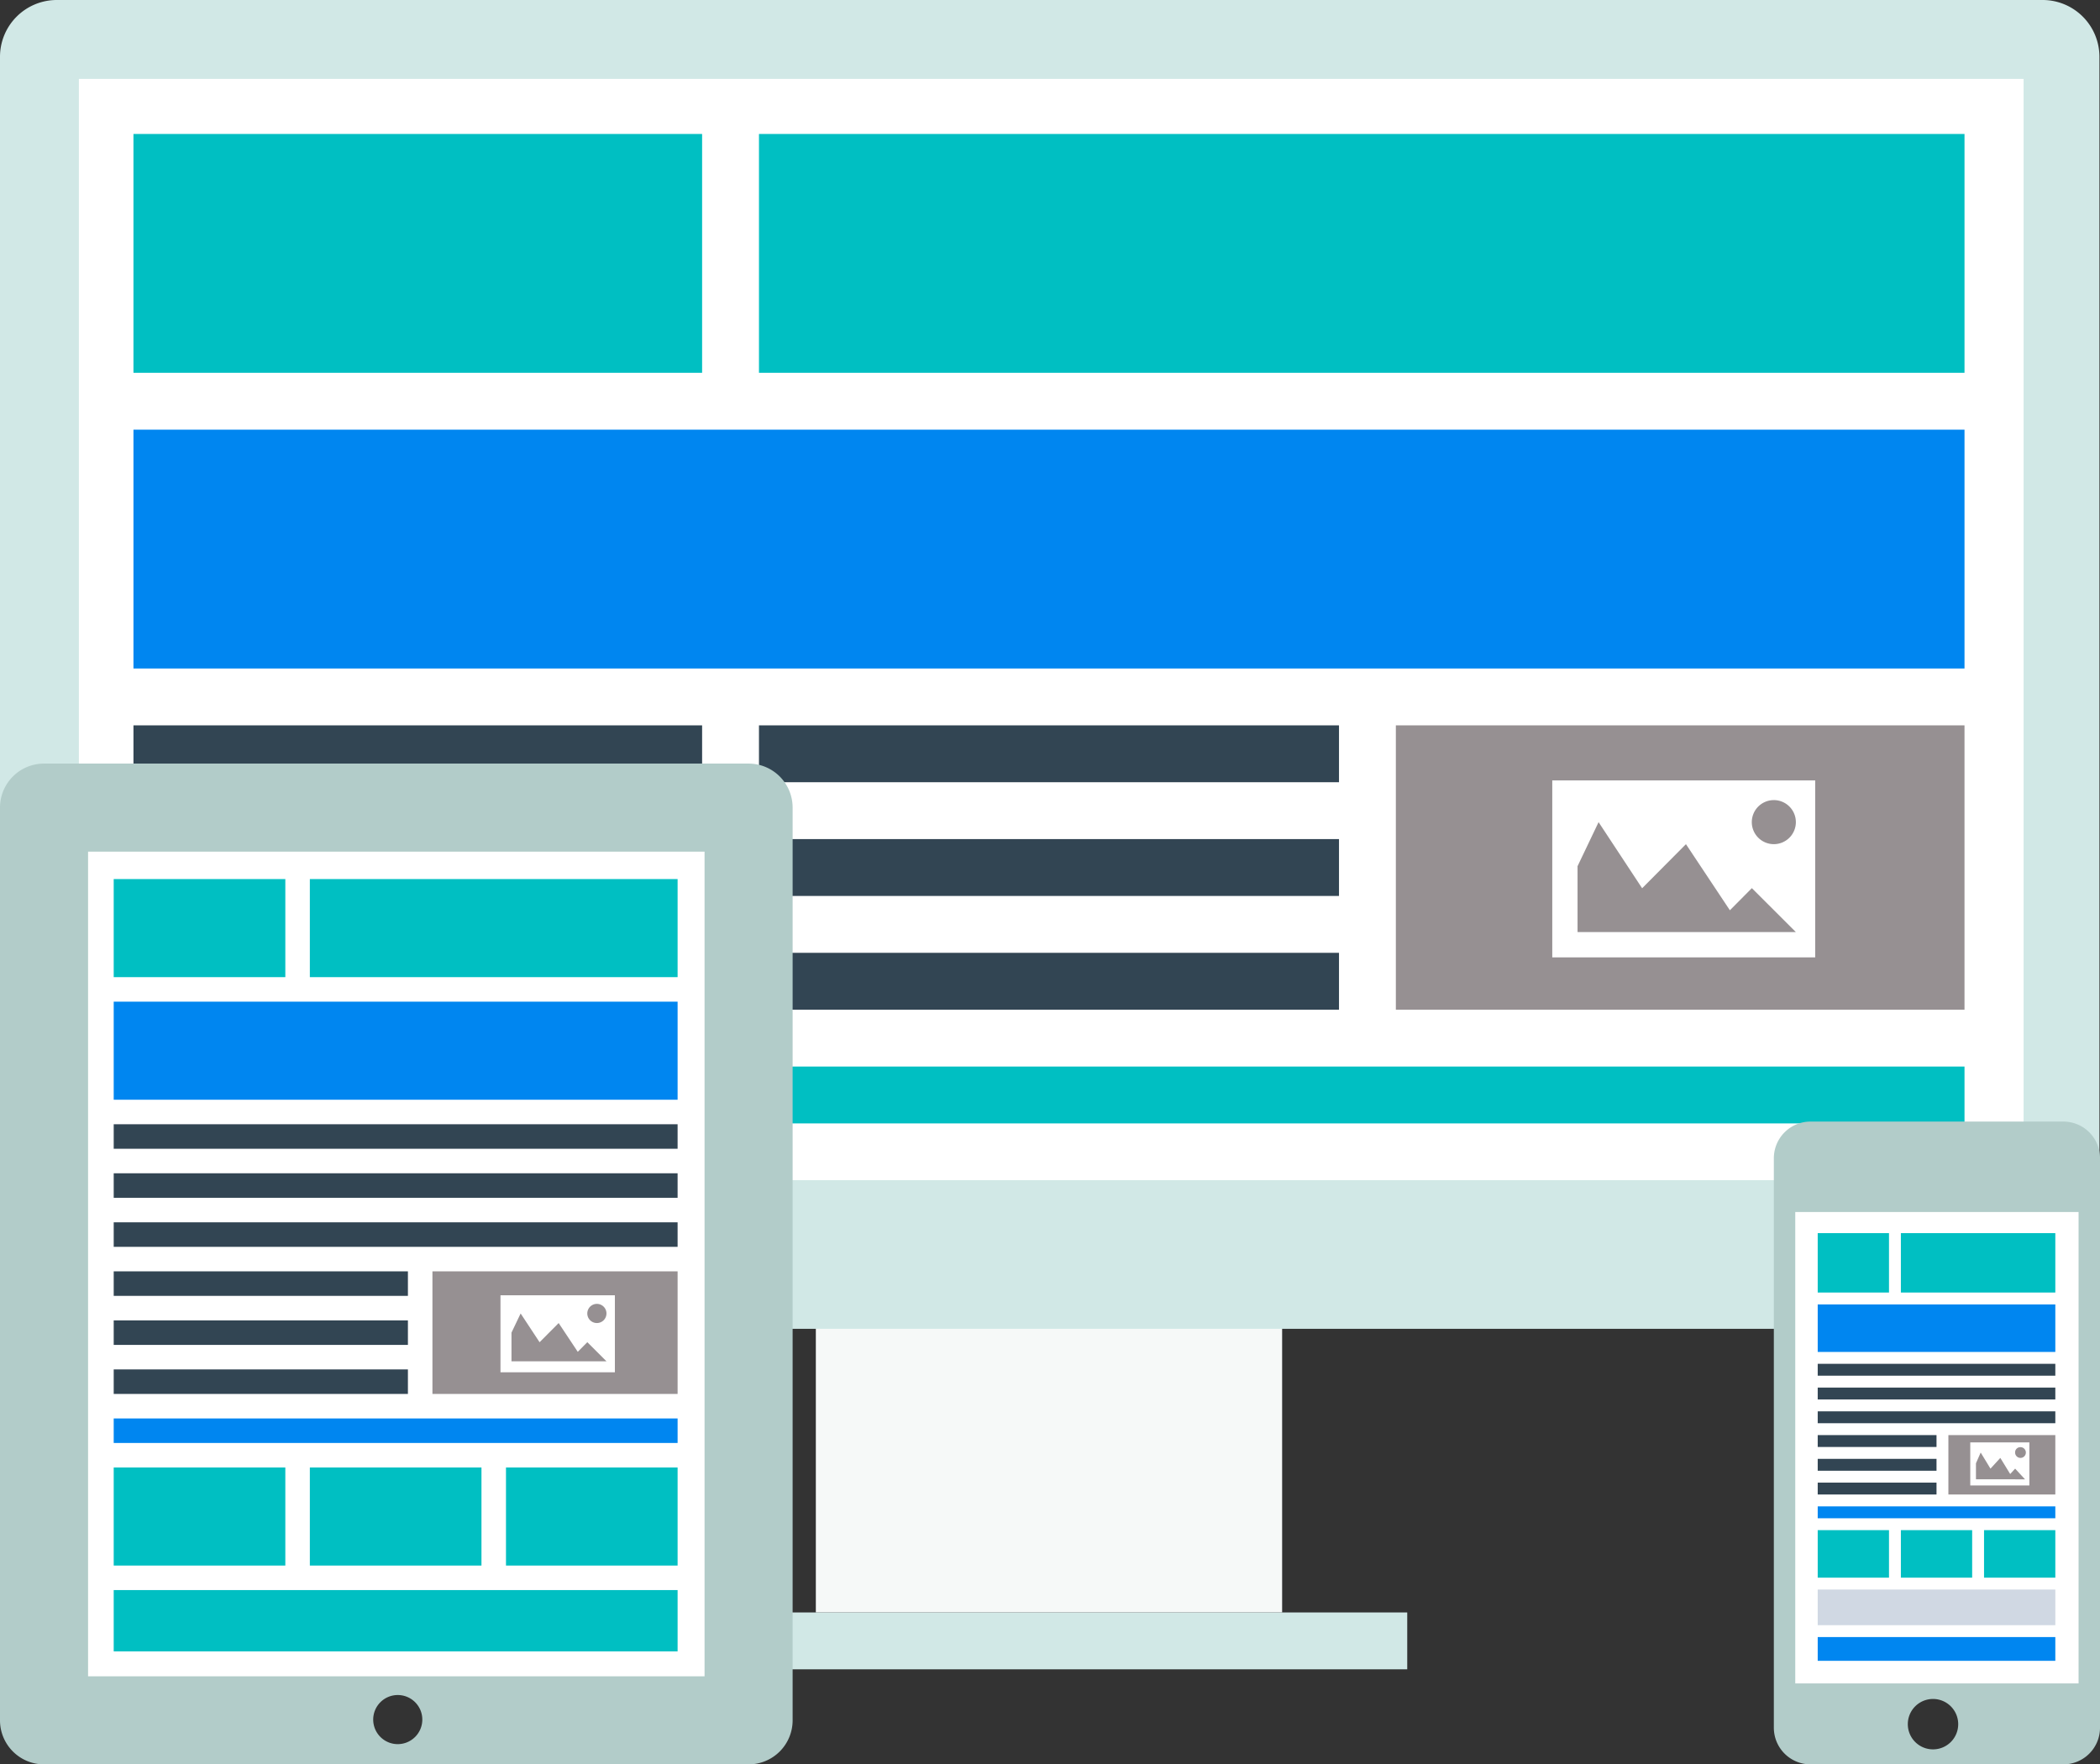 <svg id="Layer_1" data-name="Layer 1" xmlns="http://www.w3.org/2000/svg" viewBox="0 0 799.41 671.648"><rect x="0" y="0" width="799.41" height="671.648" fill="#333333" stroke="none"/><defs><style>.cls-1{fill:#f6f9f8;}.cls-2{fill:#fff;}.cls-3{fill:#d1e8e6;}.cls-4{fill:#00bfc2;}.cls-5{fill:#0086f0;}.cls-6{fill:#324553;}.cls-7{fill:#969092;}.cls-8{fill:#b2ccc9;}.cls-9{fill:#d0d8e3;}</style></defs><title>details-lighbox-2</title><rect class="cls-1" x="310.566" y="496.921" width="177.504" height="116.893"/><rect class="cls-2" x="23.484" y="25.408" width="756.077" height="431.162"/><path class="cls-3" d="M778.37,1H22.43A21.622,21.622,0,0,0,.808,22.621v462.6A21.63,21.63,0,0,0,22.43,506.85H778.37A21.632,21.632,0,0,0,800,485.22V22.621A21.625,21.625,0,0,0,778.37,1Zm-7.238,449.255H30.835V31.027h740.3V450.255Z" transform="translate(-0.808 -1)"/><rect class="cls-4" x="50.805" y="50.997" width="216.468" height="90.917"/><rect class="cls-5" x="50.805" y="163.56" width="697.027" height="90.917"/><rect class="cls-4" x="50.805" y="406.004" width="697.027" height="21.647"/><rect class="cls-4" x="288.919" y="50.997" width="458.912" height="90.917"/><rect class="cls-6" x="50.805" y="276.123" width="216.468" height="21.647"/><rect class="cls-6" x="288.919" y="276.123" width="220.797" height="21.647"/><rect class="cls-7" x="531.363" y="276.123" width="216.468" height="108.234"/><rect class="cls-6" x="50.805" y="319.417" width="216.468" height="21.647"/><rect class="cls-6" x="288.919" y="319.417" width="220.797" height="21.647"/><rect class="cls-6" x="50.805" y="362.711" width="216.468" height="21.647"/><rect class="cls-6" x="288.919" y="362.711" width="220.797" height="21.647"/><path class="cls-2" d="M591.709,298.073v67.369H691.8V298.073h-100.1Zm84.346,7.5a8.387,8.387,0,1,1-8.388,8.388A8.387,8.387,0,0,1,676.055,305.577Zm-74.72,50.24V330.742l8.008-16.776,16.578,25.164L642.6,322.351l16.726,25.164,8.363-8.428,16.751,16.73H601.336Z" transform="translate(-0.808 -1)"/><rect class="cls-3" x="262.943" y="613.813" width="272.75" height="21.647"/><rect class="cls-2" x="23.501" y="318.342" width="250.196" height="323.707"/><path class="cls-8" d="M285.775,291.676H17.574A16.762,16.762,0,0,0,.808,308.437V655.882a16.763,16.763,0,0,0,16.766,16.766h268.2a16.763,16.763,0,0,0,16.764-16.766V308.437A16.762,16.762,0,0,0,285.775,291.676ZM152.233,664.942a9.347,9.347,0,1,1,9.338-9.342A9.358,9.358,0,0,1,152.233,664.942Zm116.781-25.821H34.335V325.2H269.014V639.121Z" transform="translate(-0.808 -1)"/><rect class="cls-4" x="43.286" y="334.638" width="65.331" height="37.332"/><rect class="cls-4" x="43.286" y="558.631" width="65.331" height="37.332"/><rect class="cls-4" x="117.95" y="558.631" width="65.331" height="37.332"/><rect class="cls-4" x="192.614" y="558.631" width="65.331" height="37.332"/><rect class="cls-5" x="43.286" y="381.304" width="214.659" height="37.332"/><rect class="cls-6" x="43.286" y="427.969" width="214.659" height="9.333"/><rect class="cls-6" x="43.286" y="446.635" width="214.659" height="9.333"/><rect class="cls-6" x="43.286" y="465.301" width="214.659" height="9.333"/><rect class="cls-5" x="43.286" y="539.965" width="214.659" height="9.333"/><rect class="cls-6" x="43.286" y="483.967" width="111.996" height="9.333"/><rect class="cls-6" x="43.286" y="502.633" width="111.996" height="9.333"/><rect class="cls-6" x="43.286" y="521.299" width="111.996" height="9.333"/><rect class="cls-4" x="117.95" y="334.638" width="139.995" height="37.332"/><rect class="cls-4" x="43.286" y="605.296" width="214.659" height="23.333"/><rect class="cls-7" x="164.615" y="483.967" width="93.33" height="46.665"/><path class="cls-2" d="M191.326,494.081v29.312h43.55V494.081h-43.55Zm36.7,3.267a3.648,3.648,0,1,1-3.65,3.65A3.648,3.648,0,0,1,228.025,497.348ZM195.517,519.2v-10.91L199,501l7.212,10.947,7.26-7.3,7.276,10.951,3.639-3.669,7.287,7.278H195.517Z" transform="translate(-0.808 -1)"/><rect class="cls-2" x="678.385" y="455.853" width="117.583" height="189.942"/><path class="cls-8" d="M786.283,427.952H690a13.953,13.953,0,0,0-13.94,13.934V658.71A13.953,13.953,0,0,0,690,672.644h96.287a13.949,13.949,0,0,0,13.936-13.934V441.885A13.949,13.949,0,0,0,786.283,427.952ZM736.649,666.934a9.593,9.593,0,1,1,9.593-9.593A9.588,9.588,0,0,1,736.649,666.934Zm55.413-25.1H684.215V462.386H792.061V641.83Z" transform="translate(-0.808 -1)"/><rect class="cls-4" x="691.952" y="469.42" width="27.135" height="22.612"/><rect class="cls-4" x="691.952" y="582.481" width="27.135" height="18.09"/><rect class="cls-4" x="723.609" y="582.481" width="27.135" height="18.09"/><rect class="cls-4" x="755.266" y="582.481" width="27.135" height="18.09"/><rect class="cls-5" x="691.952" y="496.555" width="90.449" height="18.09"/><rect class="cls-6" x="691.952" y="519.167" width="90.449" height="4.522"/><rect class="cls-5" x="691.952" y="623.183" width="90.449" height="9.045"/><rect class="cls-6" x="691.952" y="528.212" width="90.449" height="4.522"/><rect class="cls-6" x="691.952" y="537.257" width="90.449" height="4.522"/><rect class="cls-5" x="691.952" y="573.436" width="90.449" height="4.522"/><rect class="cls-6" x="691.952" y="546.301" width="45.224" height="4.522"/><rect class="cls-6" x="691.952" y="555.346" width="45.224" height="4.522"/><rect class="cls-6" x="691.952" y="564.391" width="45.224" height="4.522"/><rect class="cls-4" x="723.609" y="469.42" width="58.792" height="22.612"/><rect class="cls-9" x="691.952" y="605.093" width="90.449" height="13.567"/><rect class="cls-7" x="741.699" y="546.301" width="40.702" height="22.612"/><path class="cls-2" d="M750.832,550.07v16.4h22.5v-16.4h-22.5Zm18.96,1.828a2.046,2.046,0,1,1-1.89,2.041A1.967,1.967,0,0,1,769.792,551.9ZM753,564.132v-6.1l1.8-4.09,3.725,6.13,3.747-4.09,3.759,6.135,1.881-2.054,3.763,4.072H753Z" transform="translate(-0.808 -1)"/></svg>